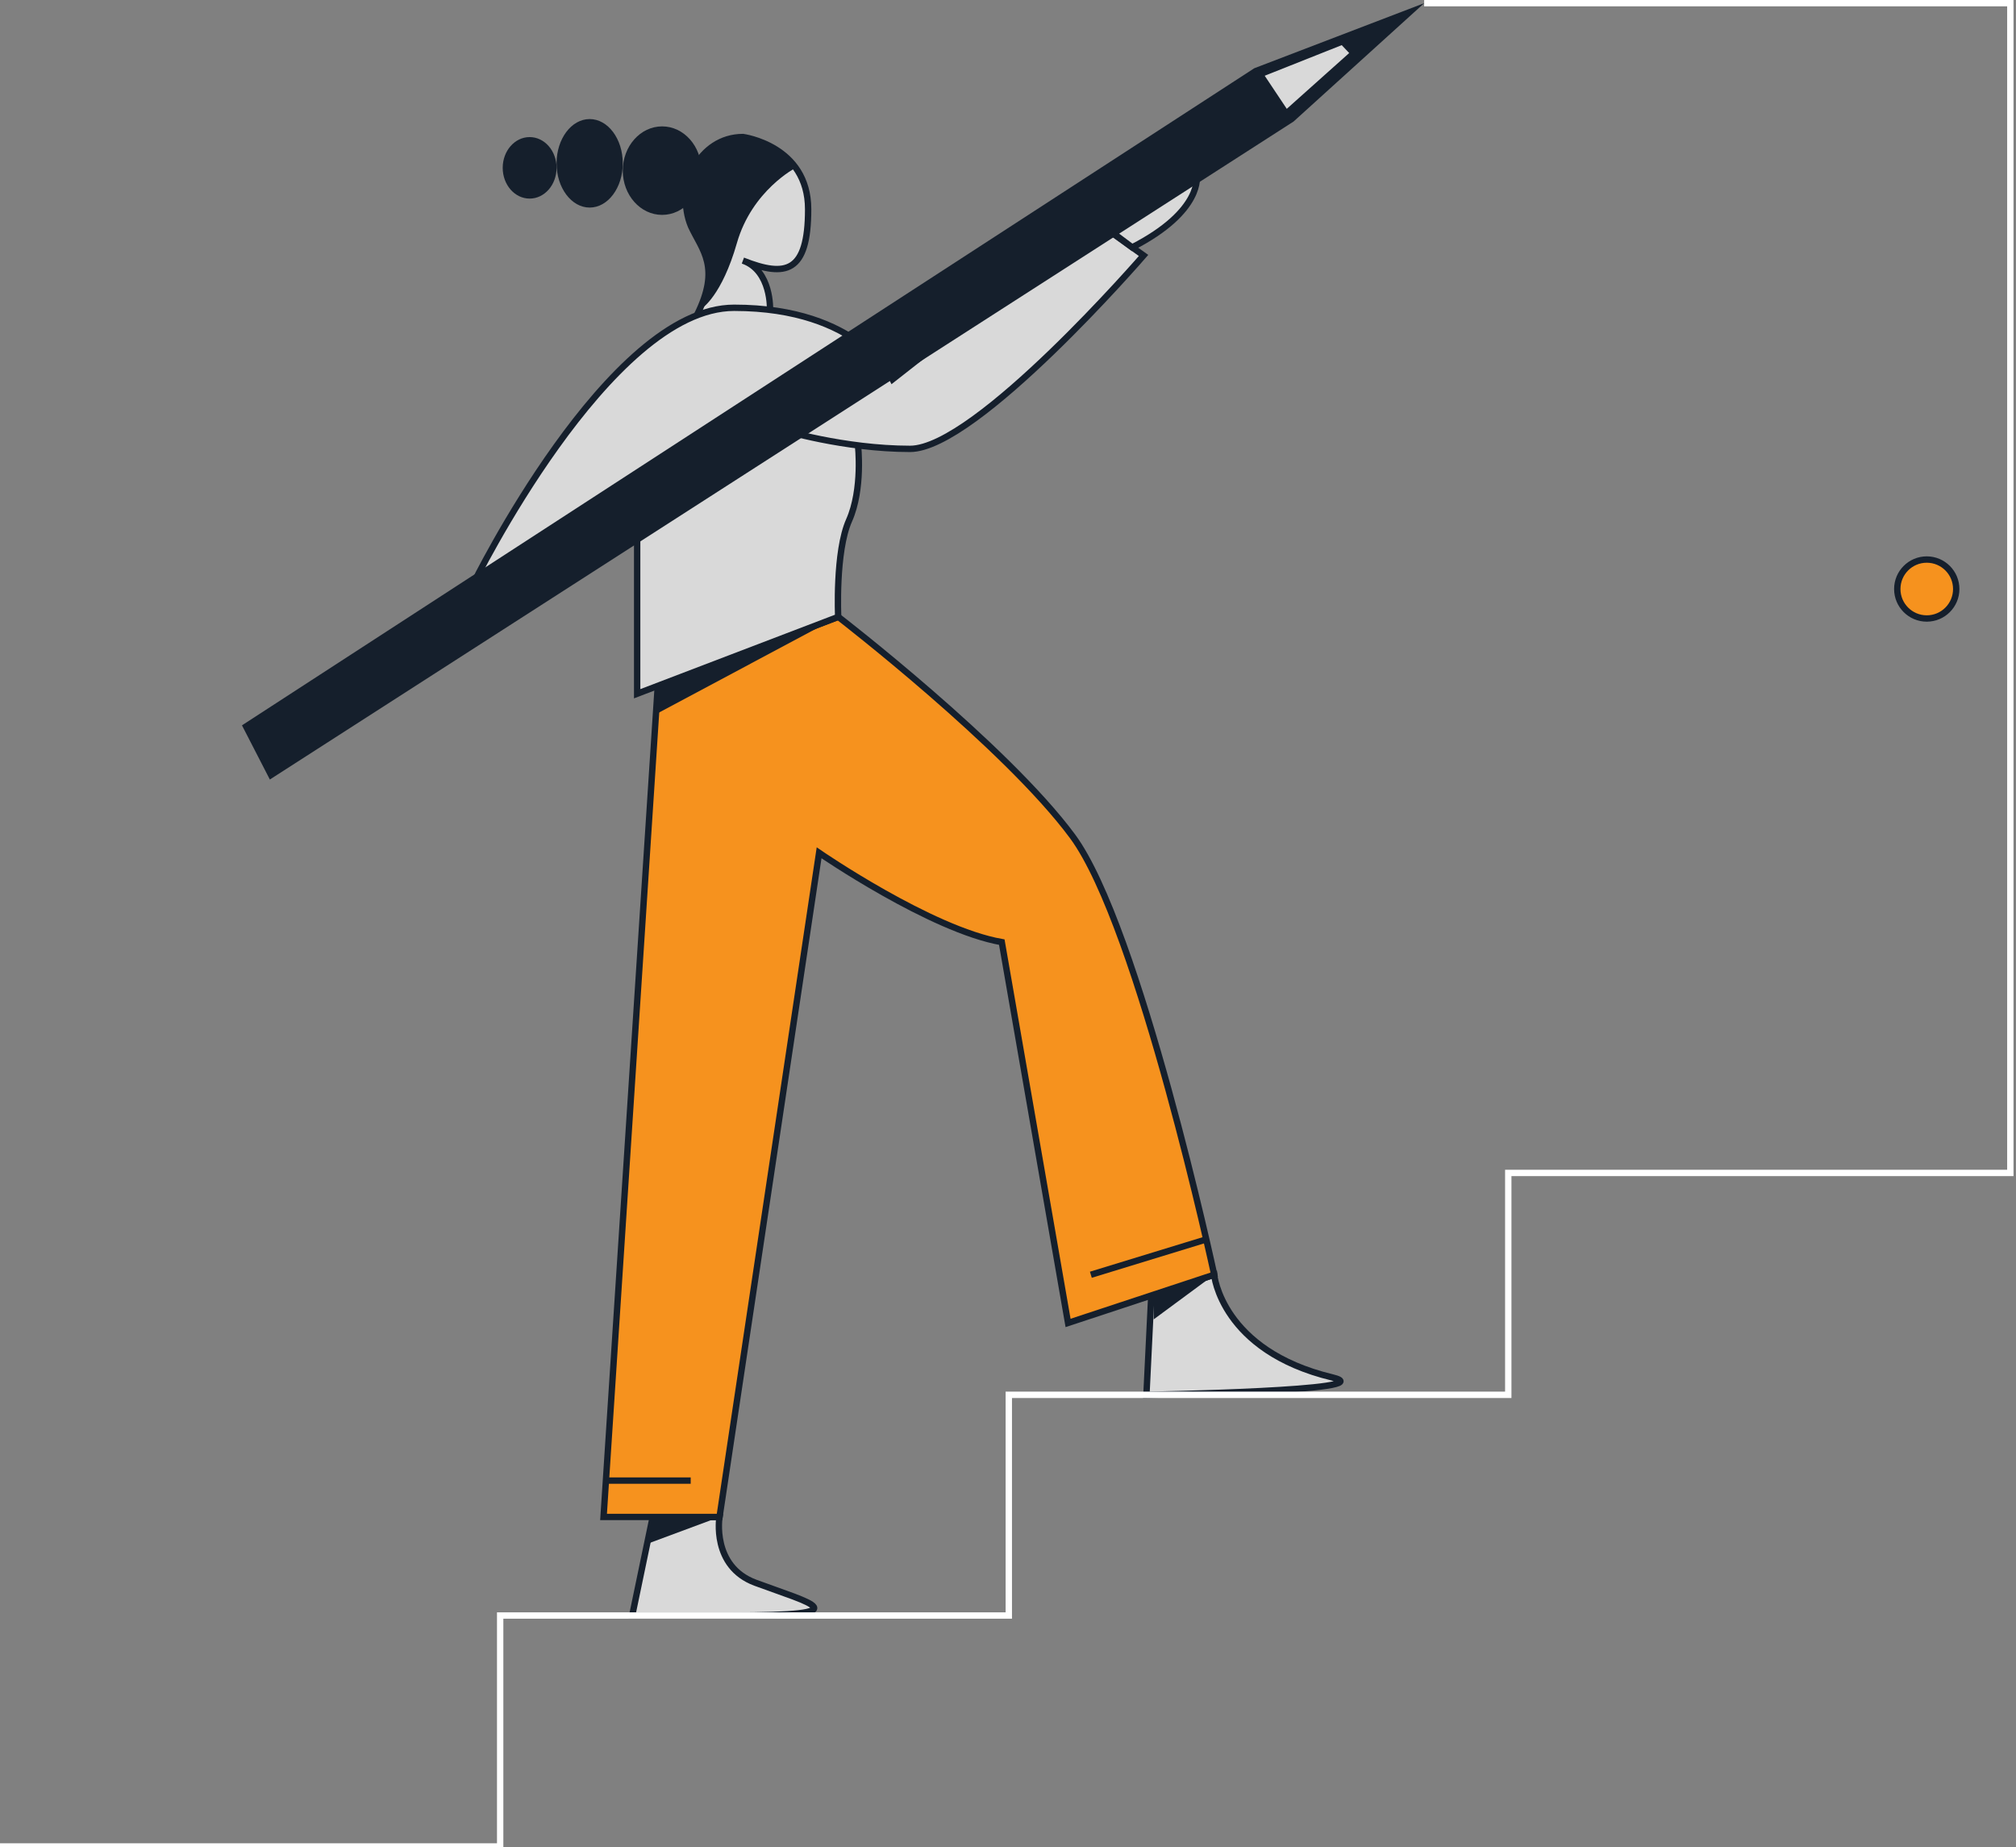 <svg xmlns="http://www.w3.org/2000/svg" width="393" height="360" viewBox="0 0 393 360" fill="none"><rect x="0" y="0" width="393" height="360" fill="#808080" stroke="none"/><g clip-path="url(#clip0_2743_1512)"><path d="M135.824 61.477C140.564 52.046 136.841 48.72 134.707 44.092C131.542 36.546 136.32 26.706 144.833 26.706C144.833 26.706 157.54 28.381 157.54 40.791C157.54 53.2 153.185 54.106 144.833 50.793C150.43 52.741 150.107 60.41 150.107 60.41" fill="#D9D9D9"></path><path d="M135.824 61.477C140.564 52.046 136.841 48.72 134.707 44.092C131.542 36.546 136.32 26.706 144.833 26.706C144.833 26.706 157.54 28.381 157.54 40.791C157.54 53.2 153.185 54.106 144.833 50.793C150.43 52.741 150.107 60.41 150.107 60.41" stroke="#151F2C" stroke-width="1.241" stroke-miterlimit="10"></path><path d="M136.866 60.063C136.866 60.063 139.149 55.781 138.43 52.505C137.71 49.229 132.15 41.944 133.155 37.812C134.161 33.68 137.437 26.966 143.716 26.966C149.995 26.966 155.121 32.699 155.121 32.699C155.121 32.699 146.595 37.092 143.654 47.367C140.713 57.643 136.866 60.063 136.866 60.063Z" fill="#151F2C"></path><path d="M236.689 248.453C236.689 248.453 238.091 263.258 259.697 268.458C270.518 271.064 223.485 271.858 223.485 271.858L224.428 252.499L236.689 248.453Z" fill="#D9D9D9" stroke="#151F2C" stroke-width="1.241" stroke-miterlimit="10"></path><path d="M140.254 295.672C140.254 295.672 138.653 305.277 147.253 308.479C157.987 312.475 168.461 314.882 142.45 314.882H123.24L127.236 295.672H140.241H140.254Z" fill="#D9D9D9" stroke="#151F2C" stroke-width="1.241" stroke-miterlimit="10"></path><path d="M224.9 249.781V257.153L236.689 248.453L224.9 249.781Z" fill="#151F2C"></path><path d="M140.254 295.672L126.156 300.909L127.782 292.905L140.254 295.672Z" fill="#151F2C"></path><path d="M128.229 133.677L117.656 295.66H140.266L159.675 166.215C159.675 166.215 181.479 181.218 195.29 183.625L208.209 257.848L236.701 248.441C236.701 248.441 222.095 180.622 209.09 163.013C196.085 145.404 163.41 120.225 163.41 120.225L128.241 133.664L128.229 133.677Z" fill="#F6921E" stroke="#151F2C" stroke-width="1.241" stroke-miterlimit="10"></path><path d="M118.115 288.574H134.645" stroke="#151F2C" stroke-width="1.241" stroke-miterlimit="10"></path><path d="M235.138 241.566L212.652 248.453" stroke="#151F2C" stroke-width="1.241" stroke-miterlimit="10"></path><path d="M163.398 120.237L127.869 139.199V128.576L163.398 120.237Z" fill="#151F2C"></path><path d="M277.628 0.62H391.896V228.61H294.022V271.858H196.656V314.87H97.502V359.88H0" stroke="white" stroke-width="1.241" stroke-miterlimit="10"></path><path d="M167.257 86.818C167.257 86.818 168.237 95.306 165.52 101.424C162.802 107.542 163.398 120.237 163.398 120.237L124.208 135.215V92.638L92.154 113.995C92.154 113.995 118.649 59.988 143.108 59.988C167.567 59.988 174.02 73.912 174.02 73.912L213.421 42.999L222.927 49.788C222.927 49.788 190.314 87.488 177.408 87.488C164.502 87.488 152.279 83.753 152.279 83.753" fill="#D9D9D9"></path><path d="M167.257 86.818C167.257 86.818 168.237 95.306 165.52 101.424C162.802 107.542 163.398 120.237 163.398 120.237L124.208 135.215V92.638L92.154 113.995C92.154 113.995 118.649 59.988 143.108 59.988C167.567 59.988 174.02 73.912 174.02 73.912L213.421 42.999L222.927 49.788C222.927 49.788 190.314 87.488 177.408 87.488C164.502 87.488 152.279 83.753 152.279 83.753" stroke="#151F2C" stroke-width="1.241" stroke-miterlimit="10"></path><path d="M233.276 34.201C233.276 34.201 234.641 41.064 220.705 48.212L211.349 41.212L233.276 34.214V34.201Z" fill="#D9D9D9" stroke="#151F2C" stroke-width="1.241" stroke-miterlimit="10"></path><path d="M47.169 141.371L244.507 13.303L277.628 0.62L252.164 23.69L52.605 151.931L47.169 141.371Z" fill="#151F2C"></path><path d="M103.248 38.706C106.147 38.706 108.497 36.022 108.497 32.712C108.497 29.401 106.147 26.718 103.248 26.718C100.349 26.718 97.999 29.401 97.999 32.712C97.999 36.022 100.349 38.706 103.248 38.706Z" fill="#151F2C"></path><path d="M114.95 40.455C118.514 40.455 121.403 36.594 121.403 31.831C121.403 27.067 118.514 23.206 114.95 23.206C111.387 23.206 108.497 27.067 108.497 31.831C108.497 36.594 111.387 40.455 114.95 40.455Z" fill="#151F2C"></path><path d="M129.073 41.883C133.308 41.883 136.742 38.021 136.742 33.258C136.742 28.494 133.308 24.633 129.073 24.633C124.837 24.633 121.404 28.494 121.404 33.258C121.404 38.021 124.837 41.883 129.073 41.883Z" fill="#151F2C"></path><path d="M250.724 22.151L245.599 14.47L261.719 8.066L263.903 10.374L250.724 22.151Z" fill="#D9D9D9" stroke="#151F2C" stroke-width="1.241" stroke-miterlimit="10"></path><path d="M375.603 120.547C378.776 120.547 381.348 117.975 381.348 114.802C381.348 111.628 378.776 109.056 375.603 109.056C372.429 109.056 369.857 111.628 369.857 114.802C369.857 117.975 372.429 120.547 375.603 120.547Z" fill="#F6921E" stroke="#151F2C" stroke-width="1.241" stroke-miterlimit="10"></path></g><defs><clipPath id="clip0_2743_1512"><rect width="392.517" height="360.5" fill="white"></rect></clipPath></defs></svg>